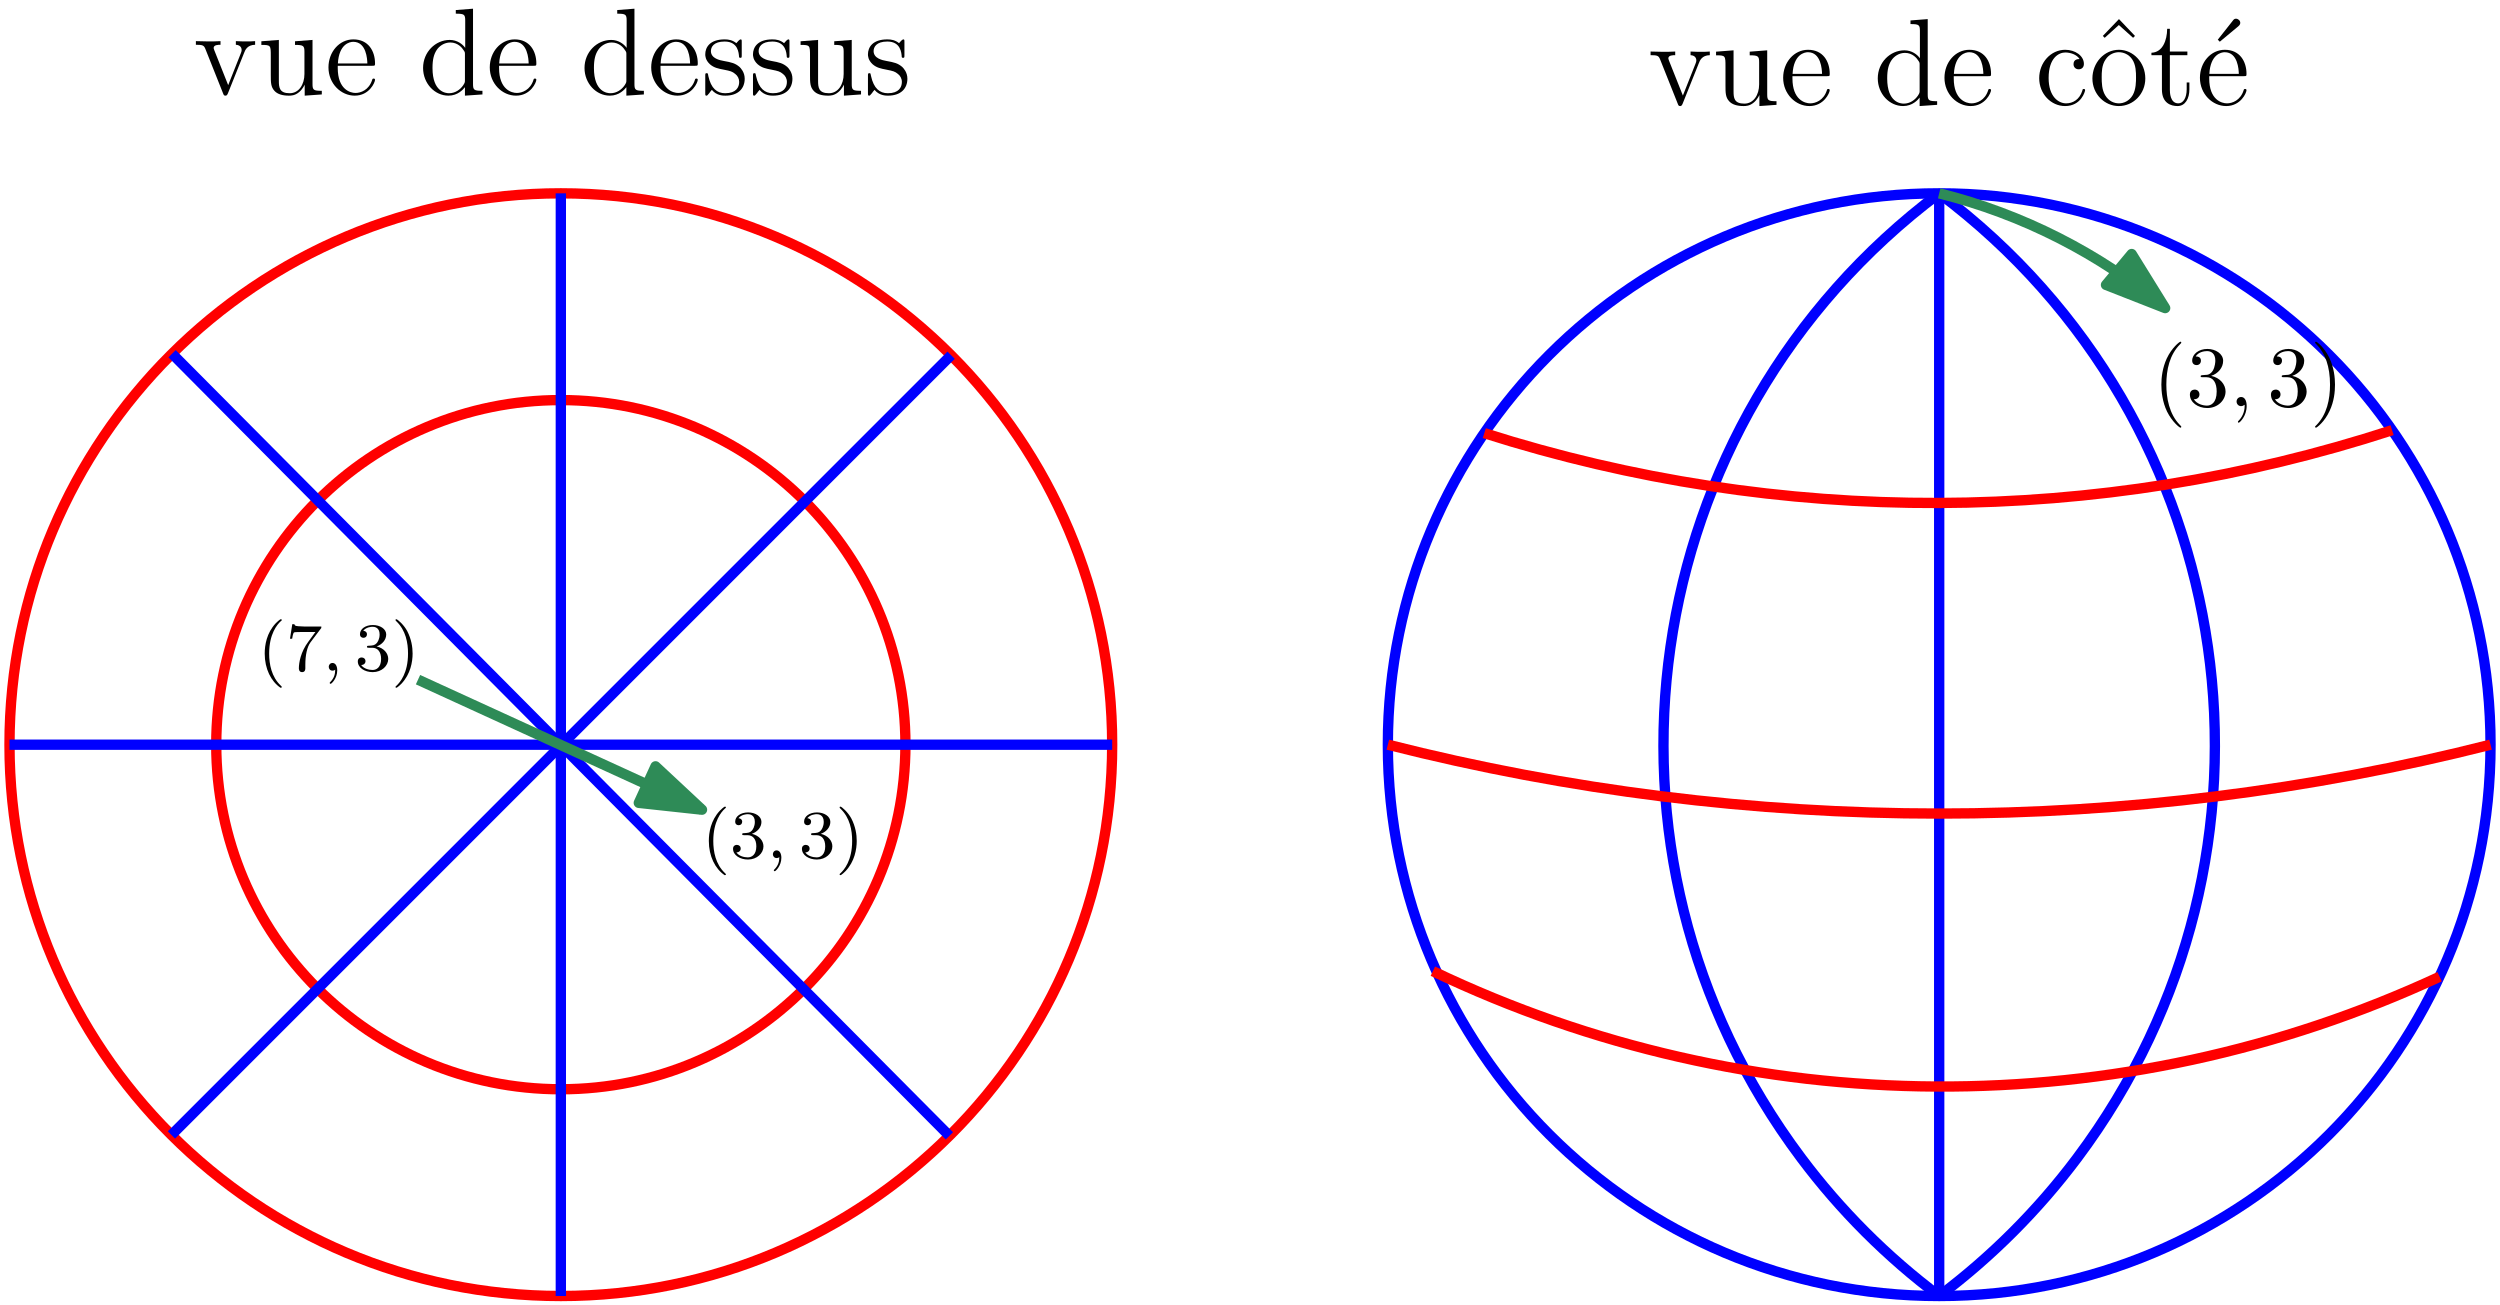 <?xml version="1.0" encoding="UTF-8"?>
<svg xmlns="http://www.w3.org/2000/svg" xmlns:xlink="http://www.w3.org/1999/xlink" width="290.2" height="151.54" viewBox="0 0 290.2 151.54">
<defs>
<g>
<g id="glyph-0-0">
<path d="M 3.297 2.391 C 3.297 2.359 3.297 2.344 3.125 2.172 C 1.891 0.922 1.562 -0.969 1.562 -2.5 C 1.562 -4.234 1.938 -5.969 3.172 -7.203 C 3.297 -7.328 3.297 -7.344 3.297 -7.375 C 3.297 -7.453 3.266 -7.484 3.203 -7.484 C 3.094 -7.484 2.203 -6.797 1.609 -5.531 C 1.109 -4.438 0.984 -3.328 0.984 -2.5 C 0.984 -1.719 1.094 -0.516 1.641 0.625 C 2.25 1.844 3.094 2.5 3.203 2.5 C 3.266 2.5 3.297 2.469 3.297 2.391 Z M 3.297 2.391 "/>
</g>
<g id="glyph-0-1">
<path d="M 2.891 -3.516 C 3.703 -3.781 4.281 -4.469 4.281 -5.266 C 4.281 -6.078 3.406 -6.641 2.453 -6.641 C 1.453 -6.641 0.688 -6.047 0.688 -5.281 C 0.688 -4.953 0.906 -4.766 1.203 -4.766 C 1.5 -4.766 1.703 -4.984 1.703 -5.281 C 1.703 -5.766 1.234 -5.766 1.094 -5.766 C 1.391 -6.266 2.047 -6.391 2.406 -6.391 C 2.828 -6.391 3.375 -6.172 3.375 -5.281 C 3.375 -5.156 3.344 -4.578 3.094 -4.141 C 2.797 -3.656 2.453 -3.625 2.203 -3.625 C 2.125 -3.609 1.891 -3.594 1.812 -3.594 C 1.734 -3.578 1.672 -3.562 1.672 -3.469 C 1.672 -3.359 1.734 -3.359 1.906 -3.359 L 2.344 -3.359 C 3.156 -3.359 3.531 -2.688 3.531 -1.703 C 3.531 -0.344 2.844 -0.062 2.406 -0.062 C 1.969 -0.062 1.219 -0.234 0.875 -0.812 C 1.219 -0.766 1.531 -0.984 1.531 -1.359 C 1.531 -1.719 1.266 -1.922 0.984 -1.922 C 0.734 -1.922 0.422 -1.781 0.422 -1.344 C 0.422 -0.438 1.344 0.219 2.438 0.219 C 3.656 0.219 4.562 -0.688 4.562 -1.703 C 4.562 -2.516 3.922 -3.297 2.891 -3.516 Z M 2.891 -3.516 "/>
</g>
<g id="glyph-0-2">
<path d="M 2.875 -2.5 C 2.875 -3.266 2.766 -4.469 2.219 -5.609 C 1.625 -6.828 0.766 -7.484 0.672 -7.484 C 0.609 -7.484 0.562 -7.438 0.562 -7.375 C 0.562 -7.344 0.562 -7.328 0.75 -7.141 C 1.734 -6.156 2.297 -4.578 2.297 -2.5 C 2.297 -0.781 1.938 0.969 0.703 2.219 C 0.562 2.344 0.562 2.359 0.562 2.391 C 0.562 2.453 0.609 2.5 0.672 2.5 C 0.766 2.5 1.672 1.812 2.25 0.547 C 2.766 -0.547 2.875 -1.656 2.875 -2.5 Z M 2.875 -2.5 "/>
</g>
<g id="glyph-1-0">
<path d="M 2.031 -0.016 C 2.031 -0.672 1.781 -1.062 1.391 -1.062 C 1.062 -1.062 0.859 -0.812 0.859 -0.531 C 0.859 -0.266 1.062 0 1.391 0 C 1.5 0 1.641 -0.047 1.734 -0.125 C 1.766 -0.156 1.781 -0.156 1.781 -0.156 C 1.797 -0.156 1.797 -0.156 1.797 -0.016 C 1.797 0.734 1.453 1.328 1.125 1.656 C 1.016 1.766 1.016 1.781 1.016 1.812 C 1.016 1.891 1.062 1.922 1.109 1.922 C 1.219 1.922 2.031 1.156 2.031 -0.016 Z M 2.031 -0.016 "/>
</g>
<g id="glyph-2-0">
<path d="M 5.859 -4.812 C 5.984 -5.141 6.219 -5.75 7.141 -5.766 L 7.141 -6.188 C 6.734 -6.156 6.531 -6.156 6.078 -6.156 C 5.781 -6.156 5.562 -6.156 4.906 -6.188 L 4.906 -5.766 C 5.516 -5.734 5.578 -5.312 5.578 -5.156 C 5.578 -5.016 5.547 -4.953 5.484 -4.781 L 4.016 -1.078 L 2.406 -5.125 C 2.344 -5.328 2.328 -5.328 2.328 -5.391 C 2.328 -5.766 2.875 -5.766 3.125 -5.766 L 3.125 -6.188 C 2.766 -6.156 2.016 -6.156 1.641 -6.156 C 1.156 -6.156 1.141 -6.156 0.266 -6.188 L 0.266 -5.766 C 1.062 -5.766 1.203 -5.703 1.375 -5.266 L 3.422 -0.125 C 3.5 0.078 3.531 0.141 3.703 0.141 C 3.797 0.141 3.891 0.109 3.984 -0.125 Z M 5.859 -4.812 "/>
</g>
<g id="glyph-2-1">
<path d="M 4.359 -6.172 L 4.359 -5.75 C 5.328 -5.75 5.453 -5.656 5.453 -4.953 L 5.453 -2.375 C 5.453 -1.156 4.812 -0.141 3.734 -0.141 C 2.547 -0.141 2.484 -0.812 2.484 -1.578 L 2.484 -6.328 L 0.453 -6.172 L 0.453 -5.75 C 1.547 -5.75 1.547 -5.703 1.547 -4.438 L 1.547 -2.281 C 1.547 -1.391 1.547 -0.875 1.984 -0.406 C 2.328 -0.031 2.906 0.141 3.641 0.141 C 3.891 0.141 4.344 0.141 4.828 -0.266 C 5.25 -0.609 5.484 -1.141 5.484 -1.141 L 5.484 0.141 L 7.469 0 L 7.469 -0.422 C 6.5 -0.422 6.391 -0.516 6.391 -1.219 L 6.391 -6.328 Z M 4.359 -6.172 "/>
</g>
<g id="glyph-2-2">
<path d="M 5.5 -3.328 C 5.812 -3.328 5.844 -3.328 5.844 -3.594 C 5.844 -5.047 5.062 -6.391 3.328 -6.391 C 1.688 -6.391 0.438 -4.922 0.438 -3.141 C 0.438 -1.25 1.891 0.141 3.484 0.141 C 5.188 0.141 5.844 -1.406 5.844 -1.703 C 5.844 -1.797 5.766 -1.844 5.688 -1.844 C 5.562 -1.844 5.531 -1.781 5.516 -1.703 C 5.141 -0.5 4.172 -0.172 3.578 -0.172 C 2.969 -0.172 1.516 -0.578 1.516 -3.062 L 1.516 -3.328 Z M 1.531 -3.594 C 1.656 -5.859 2.906 -6.109 3.312 -6.109 C 4.844 -6.109 4.938 -4.094 4.953 -3.594 Z M 1.531 -3.594 "/>
</g>
<g id="glyph-2-3">
<path d="M 4.297 -9.797 L 4.297 -9.375 C 5.281 -9.375 5.391 -9.281 5.391 -8.578 L 5.391 -5.406 C 5.094 -5.828 4.469 -6.328 3.594 -6.328 C 1.938 -6.328 0.5 -4.922 0.5 -3.078 C 0.5 -1.266 1.859 0.141 3.438 0.141 C 4.531 0.141 5.156 -0.578 5.359 -0.844 L 5.359 0.141 L 7.391 0 L 7.391 -0.422 C 6.406 -0.422 6.297 -0.516 6.297 -1.219 L 6.297 -9.953 Z M 5.359 -1.672 C 5.359 -1.422 5.359 -1.375 5.156 -1.062 C 4.812 -0.562 4.234 -0.141 3.516 -0.141 C 3.141 -0.141 1.594 -0.281 1.594 -3.062 C 1.594 -4.109 1.766 -4.672 2.078 -5.156 C 2.359 -5.594 2.938 -6.031 3.656 -6.031 C 4.547 -6.031 5.047 -5.391 5.188 -5.156 C 5.359 -4.922 5.359 -4.891 5.359 -4.641 Z M 5.359 -1.672 "/>
</g>
<g id="glyph-2-4">
<path d="M 5.188 -5.312 C 5.016 -5.312 4.484 -5.312 4.484 -4.719 C 4.484 -4.375 4.734 -4.125 5.078 -4.125 C 5.406 -4.125 5.688 -4.328 5.688 -4.75 C 5.688 -5.703 4.672 -6.391 3.516 -6.391 C 1.844 -6.391 0.5 -4.906 0.5 -3.094 C 0.5 -1.266 1.875 0.141 3.5 0.141 C 5.391 0.141 5.828 -1.578 5.828 -1.703 C 5.828 -1.844 5.719 -1.844 5.688 -1.844 C 5.547 -1.844 5.531 -1.797 5.5 -1.625 C 5.172 -0.609 4.406 -0.172 3.625 -0.172 C 2.75 -0.172 1.594 -0.938 1.594 -3.109 C 1.594 -5.5 2.812 -6.078 3.531 -6.078 C 4.078 -6.078 4.859 -5.859 5.188 -5.312 Z M 5.188 -5.312 "/>
</g>
<g id="glyph-2-5">
<path d="M 3.516 -9.953 L 1.641 -8 L 1.859 -7.781 L 3.5 -9.266 L 5.156 -7.781 L 5.375 -8 Z M 3.516 -9.953 "/>
</g>
<g id="glyph-2-6">
<path d="M 6.578 -3.062 C 6.578 -4.922 5.172 -6.391 3.516 -6.391 C 1.797 -6.391 0.438 -4.875 0.438 -3.062 C 0.438 -1.234 1.859 0.141 3.5 0.141 C 5.188 0.141 6.578 -1.266 6.578 -3.062 Z M 3.516 -0.172 C 2.984 -0.172 2.344 -0.406 1.922 -1.109 C 1.531 -1.75 1.516 -2.594 1.516 -3.203 C 1.516 -3.75 1.516 -4.625 1.969 -5.266 C 2.359 -5.875 3 -6.109 3.5 -6.109 C 4.062 -6.109 4.656 -5.859 5.047 -5.297 C 5.5 -4.641 5.5 -3.734 5.5 -3.203 C 5.5 -2.703 5.5 -1.812 5.125 -1.141 C 4.719 -0.438 4.062 -0.172 3.516 -0.172 Z M 3.516 -0.172 "/>
</g>
<g id="glyph-2-7">
<path d="M 2.406 -5.766 L 4.438 -5.766 L 4.438 -6.188 L 2.406 -6.188 L 2.406 -8.828 L 2.094 -8.828 C 2.078 -7.469 1.562 -6.094 0.266 -6.047 L 0.266 -5.766 L 1.484 -5.766 L 1.484 -1.781 C 1.484 -0.188 2.531 0.141 3.297 0.141 C 4.203 0.141 4.672 -0.75 4.672 -1.781 L 4.672 -2.594 L 4.359 -2.594 L 4.359 -1.812 C 4.359 -0.781 3.938 -0.172 3.391 -0.172 C 2.406 -0.172 2.406 -1.5 2.406 -1.75 Z M 2.406 -5.766 "/>
</g>
<g id="glyph-2-8">
<path d="M 5.266 -9.109 C 5.5 -9.297 5.5 -9.453 5.5 -9.531 C 5.5 -9.781 5.25 -10 5 -10 C 4.812 -10 4.719 -9.891 4.609 -9.734 L 2.891 -7.562 C 2.969 -7.469 3.047 -7.406 3.125 -7.328 Z M 5.266 -9.109 "/>
</g>
<g id="glyph-2-9">
<path d="M 4.703 -6.062 C 4.703 -6.328 4.703 -6.391 4.562 -6.391 C 4.453 -6.391 4.172 -6.078 4.078 -5.953 C 3.625 -6.312 3.188 -6.391 2.719 -6.391 C 0.984 -6.391 0.469 -5.453 0.469 -4.656 C 0.469 -4.5 0.469 -4 1.016 -3.5 C 1.484 -3.094 1.969 -3 2.625 -2.875 C 3.406 -2.719 3.594 -2.672 3.953 -2.375 C 4.219 -2.172 4.406 -1.844 4.406 -1.453 C 4.406 -0.828 4.047 -0.141 2.781 -0.141 C 1.844 -0.141 1.141 -0.688 0.828 -2.125 C 0.781 -2.375 0.781 -2.391 0.766 -2.406 C 0.734 -2.469 0.672 -2.469 0.625 -2.469 C 0.469 -2.469 0.469 -2.391 0.469 -2.141 L 0.469 -0.188 C 0.469 0.078 0.469 0.141 0.609 0.141 C 0.688 0.141 0.703 0.125 0.953 -0.172 C 1.016 -0.266 1.016 -0.297 1.234 -0.531 C 1.781 0.141 2.547 0.141 2.797 0.141 C 4.297 0.141 5.047 -0.688 5.047 -1.828 C 5.047 -2.594 4.578 -3.062 4.453 -3.188 C 3.938 -3.625 3.547 -3.719 2.594 -3.891 C 2.172 -3.969 1.125 -4.172 1.125 -5.031 C 1.125 -5.484 1.422 -6.141 2.719 -6.141 C 4.281 -6.141 4.359 -4.812 4.391 -4.359 C 4.406 -4.25 4.5 -4.25 4.547 -4.25 C 4.703 -4.25 4.703 -4.312 4.703 -4.578 Z M 4.703 -6.062 "/>
</g>
<g id="glyph-3-0">
<path d="M 2.656 1.984 C 2.719 1.984 2.812 1.984 2.812 1.891 C 2.812 1.859 2.812 1.859 2.703 1.75 C 1.609 0.719 1.344 -0.75 1.344 -1.984 C 1.344 -4.281 2.281 -5.359 2.688 -5.734 C 2.812 -5.828 2.812 -5.844 2.812 -5.875 C 2.812 -5.922 2.781 -5.969 2.703 -5.969 C 2.578 -5.969 2.172 -5.562 2.109 -5.5 C 1.047 -4.375 0.828 -2.953 0.828 -1.984 C 0.828 -0.203 1.562 1.234 2.656 1.984 Z M 2.656 1.984 "/>
</g>
<g id="glyph-3-1">
<path d="M 4.031 -4.859 C 4.109 -4.938 4.109 -4.953 4.109 -5.125 L 2.078 -5.125 C 1.875 -5.125 1.641 -5.141 1.438 -5.156 C 1.016 -5.188 1.016 -5.266 0.984 -5.391 L 0.734 -5.391 L 0.469 -3.703 L 0.719 -3.703 C 0.734 -3.828 0.828 -4.375 0.938 -4.438 C 1.016 -4.484 1.625 -4.484 1.734 -4.484 L 3.422 -4.484 L 2.609 -3.375 C 1.703 -2.172 1.5 -0.906 1.5 -0.281 C 1.5 -0.203 1.5 0.172 1.875 0.172 C 2.25 0.172 2.25 -0.188 2.25 -0.281 L 2.25 -0.672 C 2.25 -1.812 2.453 -2.75 2.844 -3.281 Z M 4.031 -4.859 "/>
</g>
<g id="glyph-3-2">
<path d="M 2.016 -2.656 C 2.641 -2.656 3.047 -2.203 3.047 -1.359 C 3.047 -0.359 2.484 -0.078 2.062 -0.078 C 1.625 -0.078 1.016 -0.234 0.734 -0.656 C 1.031 -0.656 1.234 -0.844 1.234 -1.094 C 1.234 -1.359 1.047 -1.531 0.781 -1.531 C 0.578 -1.531 0.344 -1.406 0.344 -1.078 C 0.344 -0.328 1.156 0.172 2.078 0.172 C 3.125 0.172 3.875 -0.562 3.875 -1.359 C 3.875 -2.031 3.344 -2.625 2.531 -2.812 C 3.156 -3.031 3.641 -3.562 3.641 -4.203 C 3.641 -4.844 2.922 -5.297 2.094 -5.297 C 1.234 -5.297 0.594 -4.844 0.594 -4.234 C 0.594 -3.938 0.781 -3.812 1 -3.812 C 1.25 -3.812 1.406 -3.984 1.406 -4.219 C 1.406 -4.516 1.141 -4.625 0.969 -4.625 C 1.312 -5.062 1.922 -5.094 2.062 -5.094 C 2.266 -5.094 2.875 -5.031 2.875 -4.203 C 2.875 -3.656 2.641 -3.312 2.531 -3.188 C 2.297 -2.938 2.109 -2.922 1.625 -2.891 C 1.469 -2.891 1.406 -2.875 1.406 -2.766 C 1.406 -2.656 1.484 -2.656 1.625 -2.656 Z M 2.016 -2.656 "/>
</g>
<g id="glyph-3-3">
<path d="M 2.469 -1.984 C 2.469 -2.75 2.328 -3.656 1.844 -4.594 C 1.453 -5.328 0.719 -5.969 0.578 -5.969 C 0.5 -5.969 0.484 -5.922 0.484 -5.875 C 0.484 -5.844 0.484 -5.828 0.578 -5.734 C 1.688 -4.672 1.938 -3.219 1.938 -1.984 C 1.938 0.297 1 1.375 0.594 1.75 C 0.484 1.844 0.484 1.859 0.484 1.891 C 0.484 1.938 0.5 1.984 0.578 1.984 C 0.703 1.984 1.109 1.578 1.172 1.516 C 2.234 0.391 2.469 -1.031 2.469 -1.984 Z M 2.469 -1.984 "/>
</g>
<g id="glyph-4-0">
<path d="M 1.484 -0.125 C 1.484 0.391 1.375 0.859 0.891 1.344 C 0.859 1.375 0.844 1.391 0.844 1.422 C 0.844 1.484 0.906 1.531 0.953 1.531 C 1.047 1.531 1.719 0.906 1.719 -0.031 C 1.719 -0.531 1.516 -0.891 1.172 -0.891 C 0.891 -0.891 0.734 -0.656 0.734 -0.453 C 0.734 -0.219 0.891 0 1.172 0 C 1.375 0 1.484 -0.109 1.484 -0.125 Z M 1.484 -0.125 "/>
</g>
</g>
<clipPath id="clip-0">
<path clip-rule="nonzero" d="M 160 21 L 290 21 L 290 151.539 L 160 151.539 Z M 160 21 "/>
</clipPath>
<clipPath id="clip-1">
<path clip-rule="nonzero" d="M 192 21 L 226 21 L 226 151.539 L 192 151.539 Z M 192 21 "/>
</clipPath>
<clipPath id="clip-2">
<path clip-rule="nonzero" d="M 224 21 L 258 21 L 258 151.539 L 224 151.539 Z M 224 21 "/>
</clipPath>
<clipPath id="clip-3">
<path clip-rule="nonzero" d="M 224 21 L 226 21 L 226 151.539 L 224 151.539 Z M 224 21 "/>
</clipPath>
<clipPath id="clip-4">
<path clip-rule="nonzero" d="M 0 21 L 130 21 L 130 151.539 L 0 151.539 Z M 0 21 "/>
</clipPath>
<clipPath id="clip-5">
<path clip-rule="nonzero" d="M 64 21 L 66 21 L 66 151.539 L 64 151.539 Z M 64 21 "/>
</clipPath>
<clipPath id="clip-6">
<path clip-rule="nonzero" d="M 22 4 L 44 4 L 44 11.965 L 22 11.965 Z M 22 4 "/>
</clipPath>
<clipPath id="clip-7">
<path clip-rule="nonzero" d="M 49 1 L 63 1 L 63 11.965 L 49 11.965 Z M 49 1 "/>
</clipPath>
<clipPath id="clip-8">
<path clip-rule="nonzero" d="M 67 1 L 106 1 L 106 11.965 L 67 11.965 Z M 67 1 "/>
</clipPath>
</defs>
<g clip-path="url(#clip-0)">
<path fill="none" stroke-width="1.2" stroke-linecap="butt" stroke-linejoin="round" stroke="rgb(0%, 0%, 100%)" stroke-opacity="1" stroke-miterlimit="10" d="M 320.002 639.999 C 320.002 675.346 291.345 703.999 256.002 703.999 C 220.654 703.999 192.002 675.346 192.002 639.999 C 192.002 604.655 220.654 575.999 256.002 575.999 C 291.345 575.999 320.002 604.655 320.002 639.999 " transform="matrix(1, 0, 0, -1, -30.9, 726.44)"/>
</g>
<g clip-path="url(#clip-1)">
<path fill="none" stroke-width="1.2" stroke-linecap="butt" stroke-linejoin="round" stroke="rgb(0%, 0%, 100%)" stroke-opacity="1" stroke-miterlimit="10" d="M 256.002 703.999 C 220.654 677.491 213.49 627.346 240.002 591.999 C 244.548 585.936 249.935 580.549 256.002 575.999 " transform="matrix(1, 0, 0, -1, -30.9, 726.44)"/>
</g>
<g clip-path="url(#clip-2)">
<path fill="none" stroke-width="1.2" stroke-linecap="butt" stroke-linejoin="round" stroke="rgb(0%, 0%, 100%)" stroke-opacity="1" stroke-miterlimit="10" d="M 256.002 703.999 C 291.345 677.491 298.509 627.346 272.002 591.999 C 267.451 585.936 262.064 580.549 256.002 575.999 " transform="matrix(1, 0, 0, -1, -30.9, 726.44)"/>
</g>
<g clip-path="url(#clip-3)">
<path fill="none" stroke-width="1.2" stroke-linecap="butt" stroke-linejoin="round" stroke="rgb(0%, 0%, 100%)" stroke-opacity="1" stroke-miterlimit="10" d="M 256.002 703.999 L 256.002 575.999 " transform="matrix(1, 0, 0, -1, -30.9, 726.44)"/>
</g>
<path fill="none" stroke-width="1.2" stroke-linecap="butt" stroke-linejoin="round" stroke="rgb(100%, 0%, 0%)" stroke-opacity="1" stroke-miterlimit="10" d="M 192.002 639.999 C 234.002 629.335 278.002 629.335 320.002 639.999 " transform="matrix(1, 0, 0, -1, -30.9, 726.44)"/>
<path fill="none" stroke-width="1.2" stroke-linecap="butt" stroke-linejoin="round" stroke="rgb(100%, 0%, 0%)" stroke-opacity="1" stroke-miterlimit="10" d="M 203.197 676.163 C 237.49 665.237 274.349 665.354 308.572 676.503 " transform="matrix(1, 0, 0, -1, -30.9, 726.44)"/>
<path fill="none" stroke-width="1.2" stroke-linecap="butt" stroke-linejoin="round" stroke="rgb(100%, 0%, 0%)" stroke-opacity="1" stroke-miterlimit="10" d="M 197.228 613.702 C 234.138 596.077 276.99 595.842 314.091 613.061 " transform="matrix(1, 0, 0, -1, -30.9, 726.44)"/>
<g fill="rgb(0%, 0%, 0%)" fill-opacity="1">
<use xlink:href="#glyph-0-0" x="249.907" y="47.146"/>
<use xlink:href="#glyph-0-1" x="253.781" y="47.146"/>
</g>
<g fill="rgb(0%, 0%, 0%)" fill-opacity="1">
<use xlink:href="#glyph-1-0" x="258.763" y="47.146"/>
</g>
<g fill="rgb(0%, 0%, 0%)" fill-opacity="1">
<use xlink:href="#glyph-0-1" x="263.191" y="47.146"/>
<use xlink:href="#glyph-0-2" x="268.172" y="47.146"/>
</g>
<g fill="rgb(0%, 0%, 0%)" fill-opacity="1">
<use xlink:href="#glyph-2-0" x="191.333" y="12.17"/>
<use xlink:href="#glyph-2-1" x="198.747" y="12.17"/>
<use xlink:href="#glyph-2-2" x="206.551" y="12.17"/>
</g>
<g fill="rgb(0%, 0%, 0%)" fill-opacity="1">
<use xlink:href="#glyph-2-3" x="217.472" y="12.17"/>
<use xlink:href="#glyph-2-2" x="225.276" y="12.17"/>
</g>
<g fill="rgb(0%, 0%, 0%)" fill-opacity="1">
<use xlink:href="#glyph-2-4" x="236.211" y="12.17"/>
<use xlink:href="#glyph-2-5" x="242.454" y="12.17"/>
</g>
<g fill="rgb(0%, 0%, 0%)" fill-opacity="1">
<use xlink:href="#glyph-2-6" x="242.449" y="12.17"/>
<use xlink:href="#glyph-2-7" x="249.472" y="12.17"/>
</g>
<g fill="rgb(0%, 0%, 0%)" fill-opacity="1">
<use xlink:href="#glyph-2-8" x="254.548" y="12.17"/>
</g>
<g fill="rgb(0%, 0%, 0%)" fill-opacity="1">
<use xlink:href="#glyph-2-2" x="254.93" y="12.17"/>
</g>
<path fill="none" stroke-width="1.2" stroke-linecap="butt" stroke-linejoin="round" stroke="rgb(17.999%, 54.5%, 34.099%)" stroke-opacity="1" stroke-miterlimit="10" d="M 256.002 703.999 C 265.634 701.592 274.603 697.038 282.232 690.678 " transform="matrix(1, 0, 0, -1, -30.9, 726.44)"/>
<path fill-rule="evenodd" fill="rgb(17.999%, 54.5%, 34.099%)" fill-opacity="1" stroke-width="1.2" stroke-linecap="butt" stroke-linejoin="round" stroke="rgb(17.999%, 54.5%, 34.099%)" stroke-opacity="1" stroke-miterlimit="10" d="M 282.232 690.678 L 278.345 696.952 L 275.365 693.37 Z M 282.232 690.678 " transform="matrix(1, 0, 0, -1, -30.9, 726.44)"/>
<g clip-path="url(#clip-4)">
<path fill="none" stroke-width="1.2" stroke-linecap="butt" stroke-linejoin="round" stroke="rgb(100%, 0%, 0%)" stroke-opacity="1" stroke-miterlimit="10" d="M 160.002 639.999 C 160.002 675.346 131.345 703.999 96.002 703.999 C 60.654 703.999 32.002 675.346 32.002 639.999 C 32.002 604.655 60.654 575.999 96.002 575.999 C 131.345 575.999 160.002 604.655 160.002 639.999 " transform="matrix(1, 0, 0, -1, -30.9, 726.44)"/>
</g>
<path fill="none" stroke-width="1.2" stroke-linecap="butt" stroke-linejoin="round" stroke="rgb(100%, 0%, 0%)" stroke-opacity="1" stroke-miterlimit="10" d="M 136.002 639.999 C 136.002 662.092 118.091 679.999 96.002 679.999 C 73.908 679.999 56.002 662.092 56.002 639.999 C 56.002 617.909 73.908 599.999 96.002 599.999 C 118.091 599.999 136.002 617.909 136.002 639.999 " transform="matrix(1, 0, 0, -1, -30.9, 726.44)"/>
<g clip-path="url(#clip-5)">
<path fill="none" stroke-width="1.2" stroke-linecap="butt" stroke-linejoin="round" stroke="rgb(0%, 0%, 100%)" stroke-opacity="1" stroke-miterlimit="10" d="M 96.002 703.999 L 96.002 575.999 " transform="matrix(1, 0, 0, -1, -30.9, 726.44)"/>
</g>
<path fill="none" stroke-width="1.2" stroke-linecap="butt" stroke-linejoin="round" stroke="rgb(0%, 0%, 100%)" stroke-opacity="1" stroke-miterlimit="10" d="M 32.002 639.999 L 160.002 639.999 " transform="matrix(1, 0, 0, -1, -30.9, 726.44)"/>
<path fill="none" stroke-width="1.2" stroke-linecap="butt" stroke-linejoin="round" stroke="rgb(0%, 0%, 100%)" stroke-opacity="1" stroke-miterlimit="10" d="M 141.306 685.206 L 50.798 594.69 " transform="matrix(1, 0, 0, -1, -30.9, 726.44)"/>
<path fill="none" stroke-width="1.2" stroke-linecap="butt" stroke-linejoin="round" stroke="rgb(0%, 0%, 100%)" stroke-opacity="1" stroke-miterlimit="10" d="M 50.873 685.381 L 141.103 594.592 " transform="matrix(1, 0, 0, -1, -30.9, 726.44)"/>
<g fill="rgb(0%, 0%, 0%)" fill-opacity="1">
<use xlink:href="#glyph-3-0" x="29.9" y="77.849"/>
<use xlink:href="#glyph-3-1" x="33.193" y="77.849"/>
</g>
<g fill="rgb(0%, 0%, 0%)" fill-opacity="1">
<use xlink:href="#glyph-4-0" x="37.427" y="77.849"/>
</g>
<g fill="rgb(0%, 0%, 0%)" fill-opacity="1">
<use xlink:href="#glyph-3-2" x="41.191" y="77.849"/>
<use xlink:href="#glyph-3-3" x="45.426" y="77.849"/>
</g>
<g fill="rgb(0%, 0%, 0%)" fill-opacity="1">
<use xlink:href="#glyph-3-0" x="81.454" y="99.603"/>
<use xlink:href="#glyph-3-2" x="84.747" y="99.603"/>
</g>
<g fill="rgb(0%, 0%, 0%)" fill-opacity="1">
<use xlink:href="#glyph-4-0" x="88.981" y="99.603"/>
</g>
<g fill="rgb(0%, 0%, 0%)" fill-opacity="1">
<use xlink:href="#glyph-3-2" x="92.745" y="99.603"/>
<use xlink:href="#glyph-3-3" x="96.98" y="99.603"/>
</g>
<g clip-path="url(#clip-6)">
<g fill="rgb(0%, 0%, 0%)" fill-opacity="1">
<use xlink:href="#glyph-2-0" x="22.472" y="10.963"/>
<use xlink:href="#glyph-2-1" x="29.886" y="10.963"/>
<use xlink:href="#glyph-2-2" x="37.69" y="10.963"/>
</g>
</g>
<g clip-path="url(#clip-7)">
<g fill="rgb(0%, 0%, 0%)" fill-opacity="1">
<use xlink:href="#glyph-2-3" x="48.611" y="10.963"/>
<use xlink:href="#glyph-2-2" x="56.415" y="10.963"/>
</g>
</g>
<g clip-path="url(#clip-8)">
<g fill="rgb(0%, 0%, 0%)" fill-opacity="1">
<use xlink:href="#glyph-2-3" x="67.35" y="10.963"/>
<use xlink:href="#glyph-2-2" x="75.154" y="10.963"/>
<use xlink:href="#glyph-2-9" x="81.398" y="10.963"/>
<use xlink:href="#glyph-2-9" x="86.938" y="10.963"/>
<use xlink:href="#glyph-2-1" x="92.479" y="10.963"/>
<use xlink:href="#glyph-2-9" x="100.283" y="10.963"/>
</g>
</g>
<path fill="none" stroke-width="1.2" stroke-linecap="butt" stroke-linejoin="round" stroke="rgb(17.999%, 54.5%, 34.099%)" stroke-opacity="1" stroke-miterlimit="10" d="M 79.423 647.545 L 112.388 632.452 " transform="matrix(1, 0, 0, -1, -30.9, 726.44)"/>
<path fill-rule="evenodd" fill="rgb(17.999%, 54.5%, 34.099%)" fill-opacity="1" stroke-width="1.2" stroke-linecap="butt" stroke-linejoin="round" stroke="rgb(17.999%, 54.5%, 34.099%)" stroke-opacity="1" stroke-miterlimit="10" d="M 112.388 632.452 L 106.994 637.483 L 105.052 633.245 Z M 112.388 632.452 " transform="matrix(1, 0, 0, -1, -30.9, 726.44)"/>
</svg>
